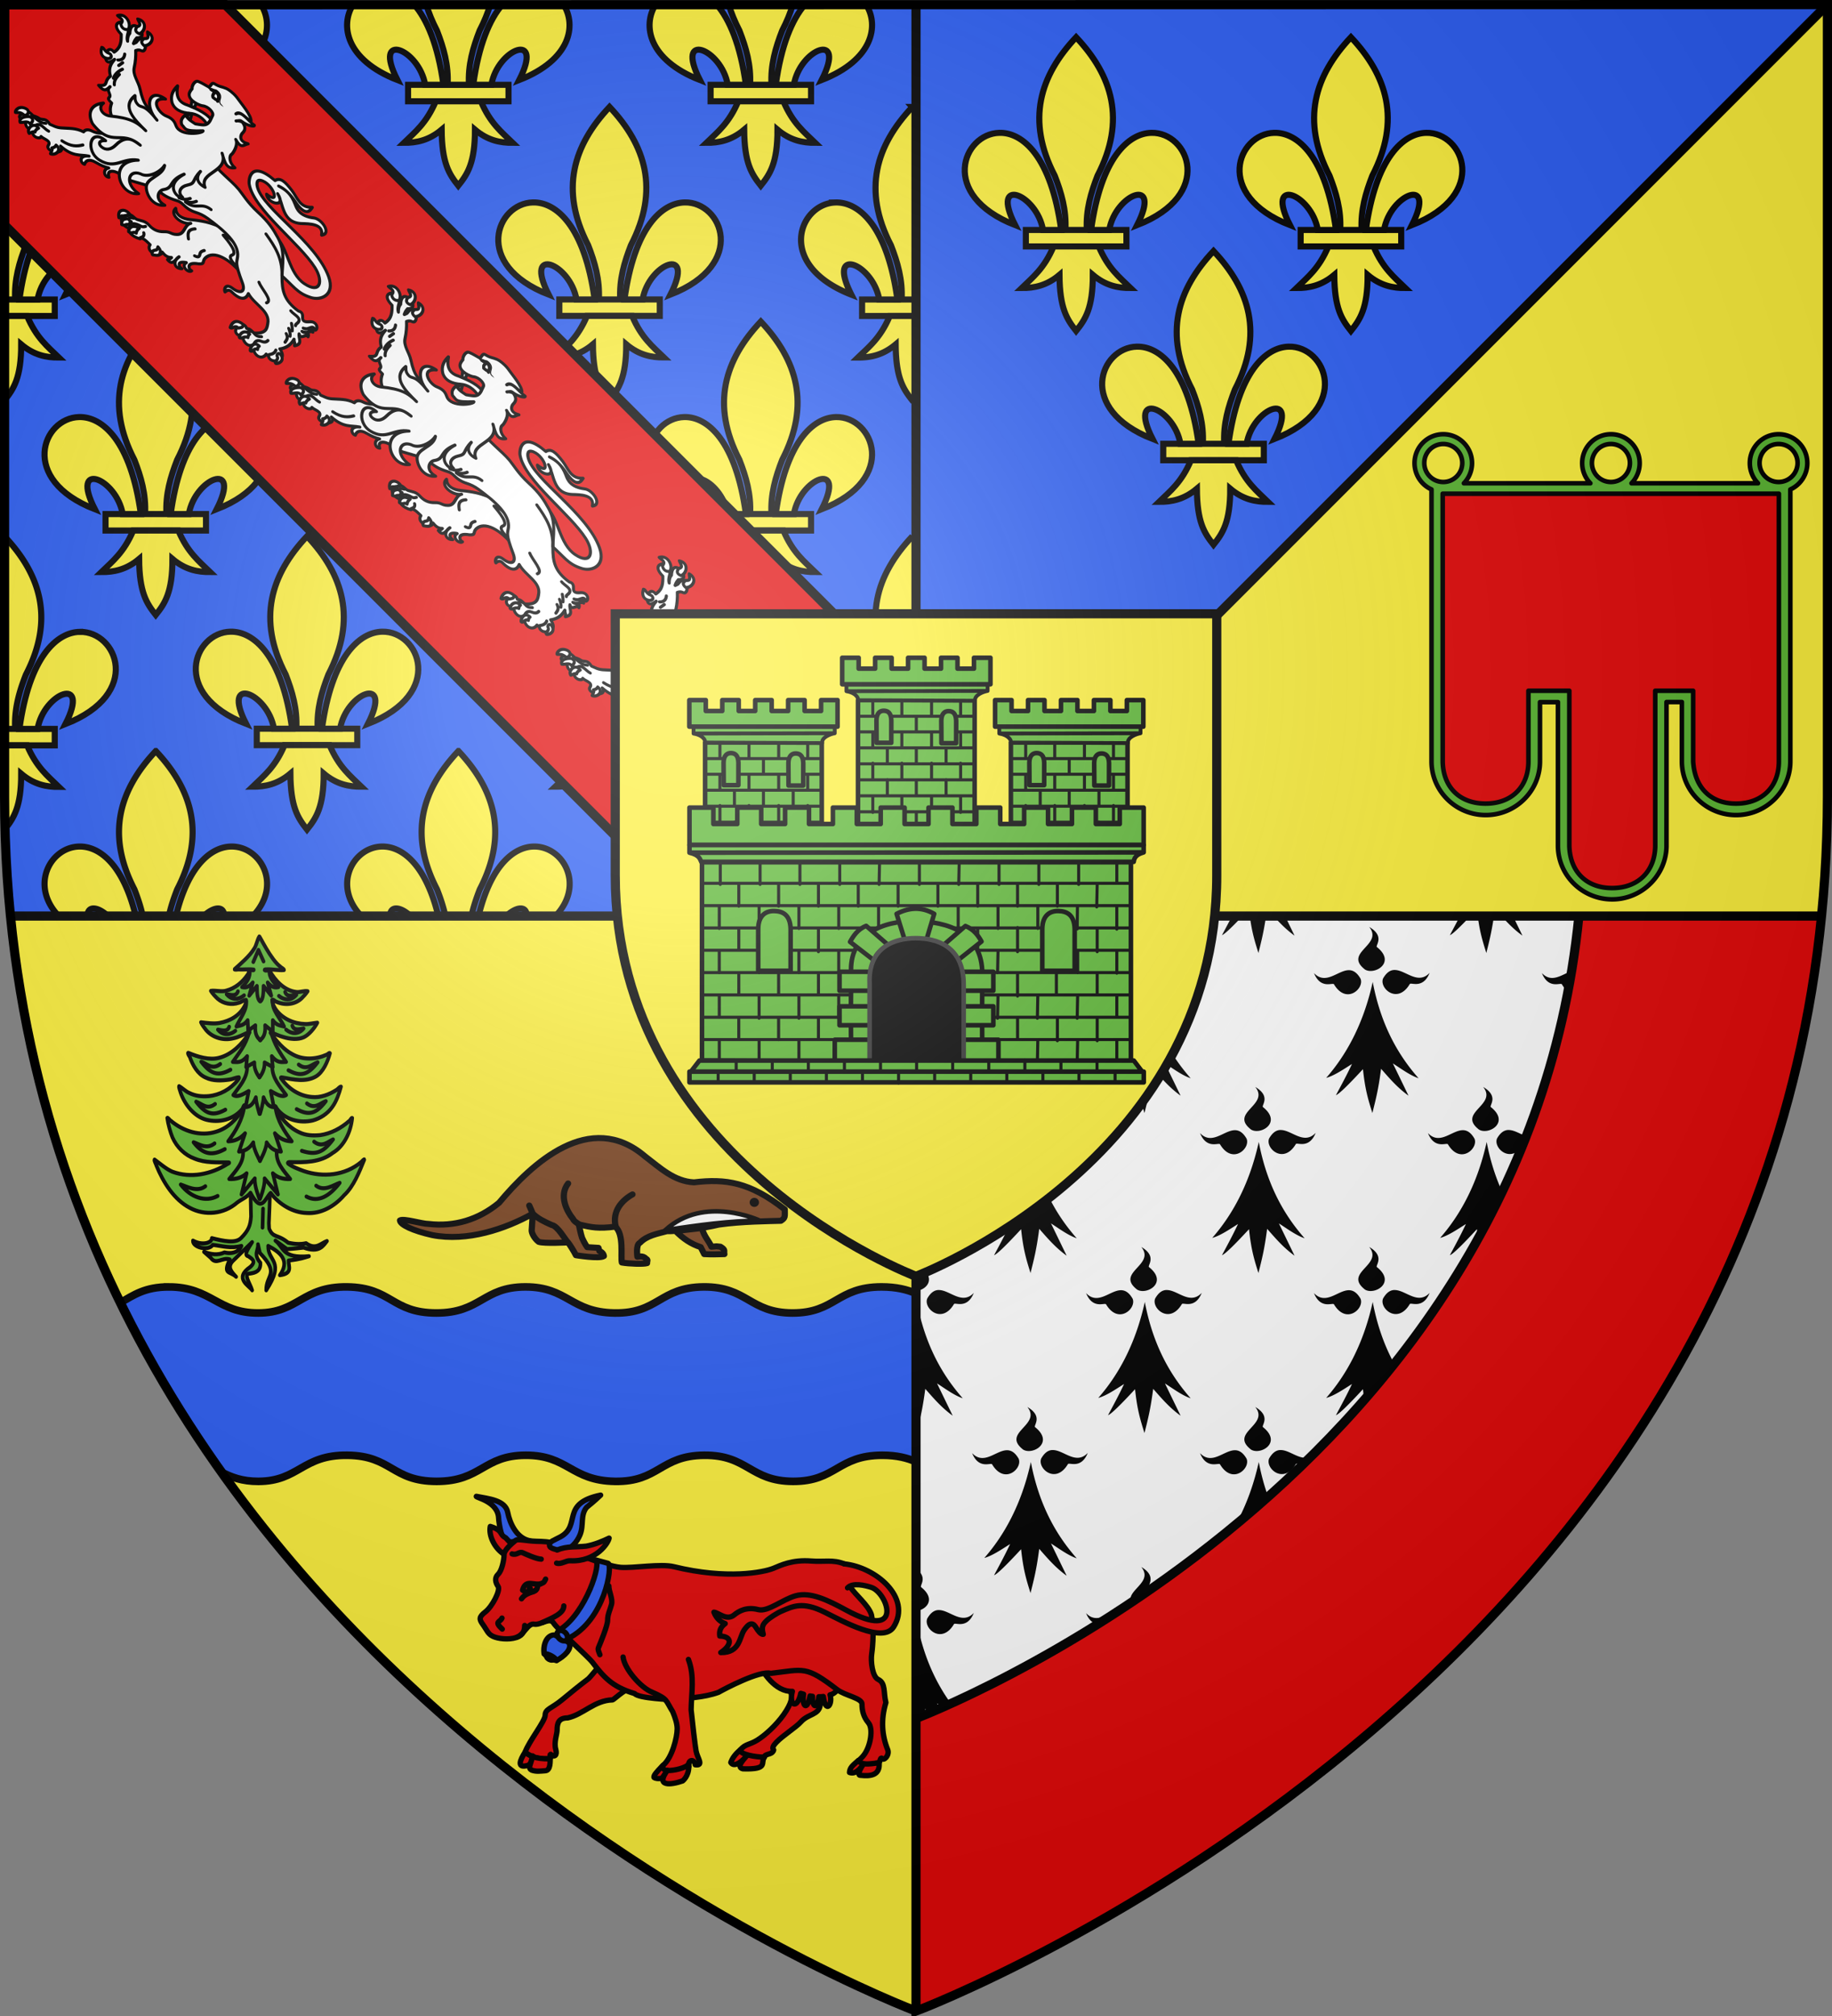 <svg xmlns="http://www.w3.org/2000/svg" xmlns:xlink="http://www.w3.org/1999/xlink" width="600" height="660"><rect width="100%" height="100%" fill="#808080" stroke="none"/><radialGradient id="e" cx="221.445" cy="226.331" r="300" gradientTransform="matrix(1.353 0 0 1.349 -77.63 -85.747)" gradientUnits="userSpaceOnUse"><stop offset="0" stop-color="#fff" stop-opacity=".314"/><stop offset=".19" stop-color="#fff" stop-opacity=".251"/><stop offset=".6" stop-color="#6b6b6b" stop-opacity=".125"/><stop offset="1" stop-opacity=".125"/></radialGradient><path fill="#2b5df2" fill-rule="evenodd" d="M1.5 1.5v259.246c0 13.518.669 26.504 1.937 39.254H300V1.5z"/><g stroke-width="1.198" transform="matrix(.834 0 0 .835 -105.37 -180.87)"><path fill="#fcef3c" stroke="#000" stroke-width="2.396" d="M167.79 249.866v6.455h39.448v-6.455zm118.801 0v6.455h39.448v-6.455zm118.8 0v6.455h39.448v-6.455z"/><path fill="#fcef3c" stroke="#000" stroke-width="2.396" d="M146.183 218.417c-5.128 8.068-2.928 21.627 17.406 29.563-9.939-19.47 8.506-12.273 10.938 1.875h7.125c-2.154-15.722-6.474-25.67-11.438-31.438zm28.75 0c.984 3.293 2.365 6.675 4.188 10.188 2.579 6.612 4.604 13.44 4.187 21.25h8.406c-.417-7.81 1.609-14.638 4.188-21.25 1.822-3.513 3.205-6.895 4.187-10.188zm29.844 0c-4.954 5.771-9.255 15.734-11.406 31.438h7.125c2.431-14.148 20.876-21.345 10.937-1.875 20.328-7.933 22.53-21.494 17.406-29.563zm60.219 0c-5.128 8.068-2.929 21.627 17.406 29.563-9.94-19.47 8.474-12.273 10.906 1.875h7.156c-2.153-15.722-6.473-25.67-11.437-31.438zm28.75 0c.983 3.293 2.364 6.675 4.187 10.188 2.579 6.612 4.605 13.44 4.188 21.25h8.375c-.418-7.81 1.608-14.638 4.187-21.25 1.823-3.513 3.204-6.895 4.188-10.188zm29.843 0c-4.954 5.771-9.255 15.734-11.406 31.438h7.125c2.432-14.148 20.877-21.345 10.938-1.875 20.328-7.933 22.53-21.494 17.406-29.563zm60.188 0c-5.128 8.068-2.929 21.627 17.406 29.563-9.939-19.47 8.506-12.273 10.938 1.875h7.125c-2.152-15.709-6.448-25.667-11.407-31.438zm28.75 0c.982 3.293 2.365 6.675 4.187 10.188 2.58 6.612 4.605 13.44 4.188 21.25h8.406c-.417-7.81 1.609-14.638 4.188-21.25 1.822-3.513 3.204-6.895 4.187-10.188zm29.875 0c-4.954 5.771-9.255 15.734-11.406 31.438h7.093c2.432-14.148 20.877-21.345 10.938-1.875 20.328-7.933 22.552-21.494 17.437-29.563zm-263.746 37.899c-3.64 8.592-8.137 12.07-12.504 16.293 4.895.022 9.773-.919 14.83-5.16.086 13.088 2.873 17.338 6.52 21.96 3.594-4.485 6.573-8.857 6.558-21.96 5.057 4.241 9.923 5.182 14.818 5.16-4.367-4.222-8.853-7.702-12.492-16.293zm118.8 0c-3.639 8.592-8.138 12.07-12.505 16.293 4.895.022 9.775-.919 14.832-5.16.086 13.088 2.873 17.338 6.52 21.96 3.594-4.485 6.571-8.857 6.556-21.96 5.056 4.241 9.923 5.182 14.818 5.16-4.367-4.222-8.853-7.702-12.492-16.293zm118.801 0c-3.639 8.592-8.138 12.07-12.506 16.293 4.896.022 9.774-.919 14.83-5.16.087 13.088 2.874 17.338 6.52 21.96 3.594-4.485 6.574-8.857 6.559-21.96 5.056 4.241 9.923 5.182 14.818 5.16-4.367-4.222-8.853-7.702-12.492-16.293z"/><g fill="#fcef3c" stroke="#000" stroke-width="2"><path d="m1.506 35-.006.006V98.02h3.504c-.348-6.522 1.348-12.222 3.5-17.743C17.924 62.105 13.36 47.596 1.506 35zM1.5 98.021v5.39h16.463v-5.39z" transform="matrix(1.199 0 0 1.198 126.305 216.62)"/><path d="M26.166 66.26c-7.566.142-16.545 8.246-19.764 31.76h5.938c2.029-11.813 17.42-17.839 9.129-1.582 25.41-9.925 16.903-30.407 4.697-30.178zM1.5 103.406v27.63c2.998-3.745 5.483-7.396 5.47-18.335 4.22 3.542 8.278 4.327 12.362 4.309-3.643-3.525-7.388-6.43-10.424-13.604z" transform="matrix(1.199 0 0 1.198 126.305 216.62)"/></g><g id="a" fill="#fcef3c" stroke="#000" stroke-width="2.396"><path d="M227.19 334.017v6.455h39.448v-6.455zm19.72-75.479c-14.21 15.086-19.68 32.462-8.387 54.227 2.579 6.612 4.61 13.44 4.193 21.25h8.387c-.417-7.81 1.616-14.638 4.195-21.25 11.292-21.765 5.822-39.141-8.388-54.227z"/><path d="M216.802 295.978c-14.33.343-23.883 24.407 6.19 36.142-9.94-19.47 8.498-12.253 10.93 1.895h7.128c-3.936-28.736-15.068-38.258-24.248-38.037zm59.668 0c-9.07.17-19.832 9.876-23.69 38.037h7.118c2.432-14.148 20.88-21.364 10.941-1.895 30.458-11.886 20.263-36.416 5.631-36.142zm-38.414 44.488c-3.639 8.592-8.136 12.07-12.504 16.293 4.895.022 9.774-.918 14.83-5.16.086 13.089 2.874 17.338 6.52 21.96 3.594-4.485 6.574-8.857 6.558-21.96 5.057 4.242 9.924 5.182 14.819 5.16-4.367-4.222-8.855-7.702-12.494-16.293z"/></g><g fill="#fcef3c" stroke="#000" stroke-width="2"><path d="M298.834 35c-11.855 12.596-16.417 27.105-6.996 45.277 2.151 5.521 3.846 11.221 3.498 17.743H300V36.3c-.387-.433-.762-.87-1.166-1.3zm-16.45 63.021v5.39H300v-5.39z" transform="matrix(1.199 0 0 1.198 126.305 216.62)"/><path d="M273.717 66.26c-11.955.287-19.924 20.379 5.164 30.177-8.292-16.256 7.088-10.23 9.117 1.583h5.947c-3.284-23.994-12.57-31.944-20.228-31.76zm17.732 37.146c-3.036 7.174-6.788 10.079-10.431 13.604 4.083.018 8.152-.767 12.37-4.309.072 10.929 2.398 14.476 5.44 18.336a45.16 45.16 0 0 0 1.172-1.525v-26.106zM1.506 175.521l-.006.006v63.014h3.504c-.348-6.521 1.348-12.221 3.5-17.742 9.42-18.173 4.857-32.682-6.998-45.277zM1.5 238.543v5.39h16.463v-5.39z" transform="matrix(1.199 0 0 1.198 126.305 216.62)"/><path d="M26.166 206.781c-7.566.142-16.545 8.247-19.764 31.76h5.938c2.029-11.813 17.42-17.838 9.129-1.582 25.41-9.924 16.903-30.407 4.697-30.178zM1.5 243.928v16.818c0 3.579.05 7.118.143 10.627 2.931-3.682 5.34-7.39 5.328-18.15 4.218 3.542 8.277 4.327 12.361 4.308-3.643-3.525-7.388-6.43-10.424-13.603zM298.834 175.521c-11.855 12.596-16.417 27.105-6.996 45.278 2.151 5.52 3.846 11.22 3.498 17.742H300v-61.719c-.387-.434-.762-.871-1.166-1.3zm-16.45 63.022v5.39H300v-5.39z" transform="matrix(1.199 0 0 1.198 126.305 216.62)"/><path d="M273.717 206.781c-11.955.287-19.924 20.38 5.164 30.178-8.292-16.256 7.088-10.23 9.117 1.582h5.947c-3.284-23.994-12.57-31.944-20.228-31.76zm17.732 37.147c-3.036 7.174-6.788 10.078-10.431 13.603 4.083.019 8.152-.766 12.37-4.308.072 10.928 2.398 14.478 5.44 18.338a45.23 45.23 0 0 0 1.172-1.528v-26.105zM51.06 245.785c-11.854 12.596-16.416 27.105-6.996 45.277 1.13 2.898 2.122 5.849 2.77 8.938h8.453c.649-3.09 1.642-6.04 2.772-8.938 9.42-18.172 4.856-32.681-6.998-45.277zM25.943 277.045c-9.455.227-16.4 12.841-6.486 22.955h9.23c-.131-3.9 3.618-3.262 6.922 0h8.924c-4.12-17.156-11.961-23.114-18.59-22.955zm49.778 0c-6.528.122-14.097 6.198-18.121 22.955h8.914c3.306-3.262 7.058-3.9 6.927 0h9.229c10.075-10.277 2.737-23.137-6.95-22.955zM150.17 245.783c-11.855 12.596-16.417 27.105-6.996 45.278 1.13 2.898 2.123 5.85 2.771 8.939h8.453c.65-3.09 1.64-6.041 2.77-8.94 9.42-18.172 4.857-32.681-6.998-45.277zM125.053 277.045c-9.456.227-16.402 12.841-6.485 22.955h9.229c-.133-3.904 3.618-3.264 6.924 0h8.924c-4.12-17.158-11.963-23.114-18.592-22.955zm49.779 0c-6.528.122-14.099 6.197-18.123 22.955h8.912c3.307-3.264 7.063-3.904 6.932 0h9.226c10.076-10.277 2.74-23.137-6.947-22.955zM249.28 245.783c-11.856 12.596-16.417 27.105-6.997 45.278 1.13 2.898 2.121 5.85 2.77 8.939h8.453c.649-3.09 1.642-6.041 2.771-8.94 9.42-18.172 4.857-32.681-6.998-45.277zM224.162 277.045c-9.455.227-16.402 12.841-6.484 22.955h9.228c-.133-3.904 3.619-3.264 6.924 0h8.922c-4.12-17.158-11.961-23.114-18.59-22.955zm49.777 0c-6.527.122-14.097 6.197-18.12 22.955h8.911c3.308-3.264 7.062-3.904 6.93 0h9.229c10.075-10.277 2.737-23.137-6.95-22.955z" transform="matrix(1.199 0 0 1.198 126.305 216.62)"/></g><use xlink:href="#a" width="100%" height="100%" transform="translate(118.799)"/><use xlink:href="#a" width="100%" height="100%" transform="translate(-59.4 84.15)"/><use xlink:href="#a" width="100%" height="100%" transform="translate(59.4 84.148)"/><use xlink:href="#a" width="100%" height="100%" transform="translate(178.2 84.15)"/><use xlink:href="#a" width="100%" height="100%" transform="translate(0 168.299)"/><use xlink:href="#a" width="100%" height="100%" transform="translate(118.799 168.299)"/></g><path fill="#2b5df2" fill-rule="evenodd" d="M598.5 1.5v259.246A394.75 394.75 0 0 1 596.563 300H300V1.5z"/><path fill="#fcef3c" fill-rule="evenodd" d="M300 300v358.5S29.007 556.446 3.437 300z"/><path fill="#fff" fill-rule="evenodd" d="M300 300v358.396S570.894 556.401 596.553 300z"/><path fill-rule="evenodd" d="M322.8 300c-.14.163-.279.333-.42.494.454-.124.92-.3 1.391-.494zm6.02 0c-1.084 2.111-2.17 4.128-3.248 6.154.857-.29 3.306-2.649 6.63-6.154zm5.881 0c.674 5.125 1.564 8.035 2.807 11.99.977-3.899 1.722-6.875 2.486-11.99zm7.858 0c1.998 2.223 4.105 4.39 6.779 6.312L346.273 300zm8.591 0c.498.233.995.448 1.487.613-.177-.2-.35-.41-.526-.613zm46.291 0c-.14.164-.279.333-.42.494.454-.124.92-.3 1.391-.494zm6.02 0c-1.085 2.111-2.17 4.128-3.248 6.154.857-.29 3.306-2.649 6.629-6.154zm5.88 0c.675 5.127 1.565 8.034 2.807 11.99.978-3.899 1.725-6.875 2.489-11.99zm7.858 0c1.999 2.223 4.106 4.39 6.78 6.312L420.913 300zm8.59 0c.498.234.996.448 1.488.613-.177-.2-.35-.409-.525-.613zm46.293 0c-.14.164-.28.333-.42.494.453-.124.92-.3 1.39-.494zm6.021 0c-1.084 2.112-2.17 4.128-3.25 6.154.857-.29 3.306-2.649 6.63-6.154zm5.881 0c.674 5.127 1.563 8.034 2.805 11.99.977-3.899 1.725-6.875 2.488-11.99zm7.856 0c1.998 2.223 4.106 4.39 6.78 6.312L495.554 300zm8.592 0c.498.234.994.448 1.486.613-.177-.2-.35-.409-.525-.613zm-126.641 3.459c4.795 5.948-8.614 8.315-1.385 13.945 3.083 1.912 10.286-2.226 3.96-7.312-.818-.436 2.845-3.443-2.575-6.633zm74.64 0c4.796 5.948-8.613 8.315-1.384 13.945 3.083 1.912 10.286-2.226 3.959-7.312-.818-.436 2.845-3.443-2.574-6.633zm74.641 0c4.795 5.948-8.612 8.317-1.383 13.947 3.084 1.912 10.285-2.228 3.957-7.314-.817-.436 2.846-3.443-2.574-6.633zM300 304.014v.902a3.222 3.222 0 0 1 0 2.264v10.674c3.212-.263 6.77-3.706 1.725-7.762-.77-.41 2.426-3.101-1.725-6.078zm7.148 13.547c-1.2.112-2.355.853-3.447 2.742-1.369 3.167 4.652 8.66 8.703 1.908.287-.824 4.307 1.815 6.531-3.715-3.813 4.006-7.712-.777-11.253-.935a3.937 3.937 0 0 0-.534 0zm74.641 0c-1.2.112-2.354.853-3.445 2.742-1.37 3.167 4.65 8.66 8.7 1.908.288-.824 4.31 1.815 6.534-3.715-3.814 4.006-7.715-.777-11.256-.935a3.937 3.937 0 0 0-.533 0zm74.643.002c-1.2.112-2.356.853-3.448 2.742-1.369 3.167 4.65 8.658 8.701 1.906.287-.824 4.31 1.815 6.534-3.715-3.814 4.006-7.715-.775-11.256-.933a3.908 3.908 0 0 0-.531 0zm74.64 0c-1.2.112-2.356.853-3.447 2.742-1.369 3.167 4.65 8.658 8.701 1.906.287-.824 4.309 1.815 6.533-3.715-3.813 4.006-7.714-.775-11.256-.933a3.908 3.908 0 0 0-.53 0zm-164.113.056c-3.541.158-7.441 4.958-11.254.951 2.224 5.53 6.288 2.891 6.574 3.715 4.05 6.753 10.027 1.263 8.658-1.904-1.247-2.16-2.592-2.824-3.978-2.762zm74.643 0c-3.542.158-7.443 4.958-11.256.951 2.223 5.53 6.287 2.891 6.574 3.715 4.05 6.753 10.028 1.263 8.66-1.904-1.247-2.16-2.593-2.824-3.978-2.762zm74.64 0c-3.541.158-7.443 4.958-11.256.951 2.224 5.53 6.288 2.893 6.574 3.717 4.05 6.753 10.029 1.26 8.66-1.906-1.246-2.16-2.592-2.824-3.978-2.762zm-215.945 3.852c-.094.427-.198.838-.297 1.258v41.035c.066.21.12.397.187.613 1.133-4.518 1.953-7.604 2.852-14.47 2.707 3.07 5.316 6.158 8.979 8.792l-5.127-10.562c2.655 1.697 5.61 3.916 8.425 4.863-6.675-7.573-12.325-17.359-15.02-31.53zm74.64 0c-3.12 14.168-8.92 24.198-15.236 31.41 2.625-.72 5.594-2.76 8.447-4.55-1.745 3.714-3.51 6.932-5.255 10.21 1.041-.353 4.36-3.663 8.851-8.518.703 6.675 1.663 9.828 3.084 14.354 1.133-4.518 1.953-7.604 2.852-14.47 2.706 3.07 5.316 6.158 8.978 8.792l-5.127-10.562c2.655 1.697 5.61 3.916 8.426 4.863-6.675-7.573-12.326-17.359-15.02-31.53zm74.643 0c-3.12 14.168-8.923 24.198-15.238 31.41 2.625-.72 5.594-2.76 8.447-4.55-1.745 3.714-3.51 6.932-5.256 10.21 1.042-.353 4.361-3.663 8.852-8.518.703 6.675 1.662 9.828 3.084 14.354 1.132-4.518 1.952-7.604 2.851-14.47 2.707 3.07 5.316 6.158 8.979 8.792l-5.127-10.562c2.655 1.697 5.61 3.916 8.426 4.863-6.676-7.573-12.324-17.359-15.018-31.53zm74.64 0c-3.12 14.168-8.922 24.198-15.238 31.41 2.625-.72 5.594-2.76 8.448-4.55-1.746 3.714-3.511 6.932-5.256 10.21 1.042-.353 4.36-3.663 8.851-8.518.704 6.675 1.663 9.828 3.084 14.354 1.133-4.518 1.955-7.604 2.854-14.47 2.706 3.07 5.314 6.158 8.976 8.792l-5.127-10.562c2.655 1.697 5.61 3.916 8.426 4.863-6.675-7.573-12.323-17.359-15.017-31.53zm-187.75 34.375c4.796 5.948-8.613 8.317-1.384 13.947 3.083 1.912 10.286-2.228 3.959-7.314-.818-.436 2.845-3.443-2.574-6.633zm74.641.002c4.795 5.948-8.614 8.315-1.385 13.945 3.084 1.912 10.287-2.228 3.96-7.314-.818-.436 2.845-3.441-2.575-6.631zm74.64 0c4.796 5.948-8.611 8.315-1.382 13.945 3.083 1.912 10.284-2.226 3.957-7.313-.817-.435 2.846-3.442-2.574-6.632zM344.47 369.949c-1.2.113-2.356.854-3.448 2.742-1.369 3.167 4.652 8.659 8.704 1.907.286-.824 4.308 1.814 6.533-3.715-3.814 4.006-7.715-.775-11.256-.934a3.937 3.937 0 0 0-.533 0zm74.642 0c-1.2.113-2.355.854-3.447 2.742-1.369 3.167 4.65 8.659 8.701 1.907.287-.824 4.309 1.814 6.533-3.715-3.813 4.006-7.714-.775-11.255-.934a3.908 3.908 0 0 0-.532 0zm74.64 0c-1.199.113-2.355.854-3.446 2.742-1.37 3.167 4.65 8.659 8.7 1.907.287-.824 4.31 1.814 6.534-3.715-3.814 4.006-7.715-.775-11.256-.934a3.908 3.908 0 0 0-.531 0zm-164.112.057c-3.542.158-7.441 4.958-11.254.951 2.223 5.53 6.287 2.893 6.574 3.717 4.05 6.753 10.026 1.26 8.658-1.906-1.247-2.16-2.593-2.824-3.978-2.762zm74.642 0c-3.541.158-7.443 4.958-11.256.951 2.224 5.53 6.288 2.893 6.575 3.717 4.05 6.753 10.028 1.26 8.66-1.906-1.247-2.16-2.593-2.824-3.979-2.762zm74.64 0c-3.54.158-7.442 4.958-11.255.951 2.223 5.53 6.288 2.893 6.574 3.717 4.05 6.753 10.029 1.26 8.66-1.906-1.247-2.16-2.593-2.824-3.978-2.762zm-141.304 3.851c-3.12 14.17-8.92 24.2-15.236 31.41 2.625-.72 5.594-2.76 8.447-4.55-1.745 3.715-3.51 6.932-5.256 10.21 1.042-.352 4.361-3.662 8.852-8.517.703 6.675 1.662 9.828 3.084 14.354 1.132-4.519 1.952-7.604 2.851-14.471 2.707 3.07 5.316 6.159 8.979 8.793l-5.127-10.563c2.655 1.698 5.61 3.916 8.426 4.864-6.676-7.573-12.326-17.359-15.02-31.53zm74.643 0c-3.12 14.17-8.923 24.2-15.239 31.41 2.626-.72 5.594-2.76 8.448-4.55-1.746 3.715-3.511 6.932-5.256 10.21 1.042-.352 4.36-3.662 8.851-8.517.704 6.675 1.663 9.828 3.084 14.354 1.133-4.519 1.953-7.602 2.852-14.47 2.707 3.072 5.316 6.158 8.978 8.792l-5.126-10.563c2.654 1.698 5.61 3.918 8.425 4.866-6.675-7.573-12.323-17.36-15.017-31.532zm74.64 0c-3.12 14.17-8.922 24.2-15.238 31.41 2.625-.72 5.594-2.758 8.447-4.548-1.745 3.715-3.51 6.93-5.256 10.209 1.042-.353 4.361-3.663 8.852-8.518.703 6.675 1.663 9.83 3.084 14.356 1.132-4.519 1.954-7.604 2.854-14.471 2.706 3.07 5.314 6.157 8.976 8.79l-5.127-10.56c2.655 1.698 5.61 3.916 8.426 4.864-6.675-7.573-12.324-17.36-15.018-31.532zm-113.109 34.377c4.795 5.949-8.614 8.315-1.385 13.946 3.083 1.911 10.286-2.227 3.96-7.313-.818-.435 2.845-3.442-2.575-6.633zm74.64 0c4.796 5.949-8.613 8.315-1.384 13.946 3.083 1.911 10.286-2.227 3.959-7.313-.818-.435 2.845-3.442-2.574-6.633zM300 408.787v.904a3.222 3.222 0 0 1 0 2.264v10.674c3.212-.263 6.77-3.708 1.725-7.764-.77-.41 2.427-3.101-1.725-6.078zm7.148 13.549c-1.2.113-2.355.853-3.447 2.742-1.369 3.167 4.652 8.659 8.703 1.906.287-.824 4.307 1.815 6.531-3.714-3.813 4.006-7.712-.775-11.253-.934a3.937 3.937 0 0 0-.534 0zm74.641 0c-1.2.113-2.354.853-3.445 2.742-1.37 3.167 4.65 8.659 8.7 1.906.288-.824 4.31 1.815 6.534-3.714-3.814 4.006-7.715-.775-11.256-.934a3.937 3.937 0 0 0-.533 0zm74.643 0c-1.2.113-2.356.853-3.448 2.742-1.369 3.167 4.65 8.659 8.701 1.906.287-.824 4.31 1.817 6.534-3.712-3.814 4.006-7.715-.777-11.256-.936a3.908 3.908 0 0 0-.531 0zm-89.473.057c-3.541.158-7.441 4.958-11.254.95 2.224 5.53 6.288 2.893 6.574 3.718 4.05 6.753 10.027 1.26 8.658-1.907-1.247-2.159-2.592-2.823-3.978-2.761zm74.643 0c-3.542.158-7.443 4.96-11.256.953 2.223 5.53 6.287 2.89 6.574 3.715 4.05 6.753 10.028 1.26 8.66-1.907-1.247-2.159-2.593-2.823-3.978-2.761zm-141.305 3.851c-.094.428-.198.84-.297 1.26v41.033c.066.21.12.397.187.613 1.133-4.518 1.953-7.602 2.852-14.468 2.707 3.07 5.316 6.156 8.979 8.79l-5.127-10.562c2.655 1.698 5.61 3.918 8.425 4.865-6.675-7.572-12.325-17.36-15.02-31.53zm74.64 0c-3.12 14.169-8.92 24.199-15.236 31.41 2.625-.72 5.594-2.76 8.447-4.55-1.745 3.715-3.51 6.932-5.255 10.21 1.041-.353 4.36-3.663 8.851-8.517.703 6.674 1.663 9.828 3.084 14.353 1.133-4.518 1.953-7.602 2.852-14.468 2.706 3.07 5.316 6.156 8.978 8.79l-5.127-10.56c2.655 1.698 5.61 3.916 8.426 4.863-6.675-7.572-12.326-17.36-15.02-31.53zm74.643 0c-3.12 14.169-8.923 24.199-15.238 31.41 2.625-.72 5.594-2.758 8.447-4.549-1.745 3.716-3.51 6.933-5.256 10.211 1.042-.353 4.361-3.665 8.852-8.52.703 6.675 1.662 9.83 3.084 14.356 1.132-4.518 1.952-7.604 2.851-14.47 2.707 3.07 5.316 6.156 8.979 8.79l-5.127-10.56c2.655 1.698 5.61 3.916 8.426 4.863-6.676-7.572-12.324-17.36-15.018-31.53zm-113.11 34.377c4.796 5.948-8.613 8.315-1.384 13.945 3.083 1.912 10.286-2.226 3.959-7.312-.818-.436 2.845-3.443-2.574-6.633zm74.641 0c4.795 5.948-8.614 8.315-1.385 13.945 3.084 1.912 10.287-2.226 3.96-7.312-.818-.436 2.845-3.443-2.575-6.633zm-66.642 14.102c-1.2.113-2.356.853-3.448 2.742-1.369 3.167 4.652 8.658 8.704 1.906.286-.824 4.308 1.817 6.533-3.713-3.814 4.006-7.715-.777-11.256-.935a3.937 3.937 0 0 0-.533 0zm74.642 0c-1.2.113-2.355.853-3.447 2.742-1.369 3.167 4.65 8.66 8.701 1.908.287-.824 4.309 1.815 6.533-3.715-3.813 4.006-7.714-.777-11.255-.935a3.908 3.908 0 0 0-.532 0zm-89.472.056c-3.542.158-7.441 4.96-11.254.953 2.223 5.53 6.287 2.891 6.574 3.715 4.05 6.753 10.026 1.263 8.658-1.904-1.247-2.16-2.593-2.826-3.978-2.764zm74.642 0c-3.541.158-7.443 4.96-11.256.953 2.224 5.53 6.288 2.891 6.575 3.715 4.05 6.753 10.028 1.263 8.66-1.904-1.247-2.16-2.593-2.826-3.979-2.764zm-66.664 3.852c-3.12 14.168-8.92 24.2-15.236 31.412 2.625-.72 5.594-2.76 8.447-4.55-1.745 3.714-3.51 6.932-5.256 10.21 1.042-.353 4.361-3.665 8.852-8.52.703 6.675 1.662 9.83 3.084 14.356 1.132-4.518 1.952-7.604 2.851-14.47 2.707 3.07 5.316 6.158 8.979 8.792L344.21 505.3c2.655 1.697 5.61 3.916 8.426 4.863-6.676-7.573-12.326-17.36-15.02-31.531zm74.643 0c-3.12 14.168-8.923 24.2-15.239 31.412 2.626-.72 5.594-2.76 8.448-4.55-1.746 3.714-3.511 6.932-5.256 10.21 1.042-.353 4.36-3.665 8.851-8.52.704 6.675 1.663 9.83 3.084 14.356 1.133-4.518 1.953-7.604 2.852-14.47 2.707 3.07 5.316 6.158 8.978 8.792l-5.126-10.562c2.654 1.697 5.61 3.916 8.425 4.863-6.675-7.573-12.323-17.36-15.017-31.531zm-38.469 34.377c4.795 5.948-8.614 8.315-1.385 13.945 3.083 1.912 10.286-2.226 3.96-7.312-.818-.436 2.845-3.443-2.575-6.633zm-73.791.555v.902a3.222 3.222 0 0 1 0 2.264v10.673c3.212-.262 6.77-3.705 1.725-7.761-.77-.41 2.426-3.102-1.725-6.078zm7.148 13.546c-1.2.113-2.355.854-3.447 2.743-1.369 3.166 4.652 8.66 8.703 1.908.287-.824 4.307 1.814 6.531-3.715-3.813 4.006-7.712-.777-11.253-.936a3.937 3.937 0 0 0-.534 0zm74.641 0c-1.2.113-2.354.854-3.445 2.743-1.37 3.166 4.65 8.66 8.7 1.908.288-.824 4.31 1.814 6.534-3.715-3.814 4.006-7.715-.777-11.256-.936a3.937 3.937 0 0 0-.533 0zm-14.83.057c-3.541.158-7.441 4.96-11.254.953 2.224 5.53 6.288 2.89 6.574 3.715 4.05 6.753 10.027 1.263 8.658-1.904-1.247-2.16-2.592-2.826-3.978-2.764zm-66.662 3.854c-.094.427-.198.838-.297 1.257v41.036c.066.21.12.397.187.613 1.133-4.519 1.953-7.604 2.852-14.47 2.707 3.07 5.316 6.158 8.979 8.792l-5.127-10.562c2.655 1.697 5.61 3.916 8.425 4.863-6.675-7.573-12.325-17.359-15.02-31.53z"/><path fill="#e20909" fill-rule="evenodd" d="M517.078 300C498.312 488.175 300 562.572 300 562.572v95.824S570.894 556.401 596.553 300z"/><path fill="none" stroke="#000" stroke-width="3" d="M300 562.574s198.452-74.69 217.099-262.628"/><path fill="#fcef3c" d="M598.5 1.5 300 300h296.563a394.758 394.758 0 0 0 1.937-39.254z"/><path fill="none" stroke="#000" stroke-width="3" d="M300 300 598.5 1.5"/><g id="b" fill="#fcef3c" stroke="#000" stroke-width="2.393"><path d="M108.39 334.017v6.455h39.447v-6.455zm19.719-75.479c-14.21 15.086-19.679 32.462-8.387 54.227 2.58 6.612 4.61 13.44 4.193 21.25h8.387c-.417-7.81 1.616-14.638 4.195-21.25 11.293-21.765 5.822-39.141-8.388-54.227z" transform="matrix(.835 0 0 .836 245.472 -203.95)"/><path d="M98.001 295.978c-14.329.343-23.882 24.407 6.19 36.142-9.94-19.47 8.498-12.253 10.93 1.895h7.128c-3.936-28.736-15.068-38.258-24.248-38.037zm59.668 0c-9.07.17-19.831 9.876-23.69 38.037h7.118c2.432-14.148 20.88-21.364 10.942-1.895 30.457-11.886 20.262-36.416 5.63-36.142zm-38.414 44.488c-3.639 8.592-8.136 12.07-12.504 16.293 4.896.022 9.774-.918 14.83-5.16.087 13.089 2.874 17.338 6.52 21.96 3.594-4.485 6.574-8.857 6.559-21.96 5.056 4.242 9.923 5.182 14.818 5.16-4.367-4.222-8.855-7.702-12.494-16.293z" transform="matrix(.835 0 0 .836 245.472 -203.95)"/></g><use xlink:href="#b" width="100%" height="100%" transform="translate(90)"/><use xlink:href="#b" width="100%" height="100%" transform="translate(45 70)"/><path fill="#2b5df2" fill-rule="evenodd" stroke="#000" stroke-width="2.5" d="M55.39 421.313c-7.94-.032-11.62 2.691-15.984 5.164l.008.015c9.732 19.875 20.925 38.34 33.088 55.442 3.222 1.658 6.747 3.054 12.113 3.039 13.285-.037 14.366-8.73 29.182-8.551 14.582.175 14.543 8.543 29.197 8.55 14.655.009 15.274-8.533 29.197-8.55 13.924-.017 14.778 8.313 29.198 8.55 14.419.238 14.838-8.431 29.21-8.55 14.378-.12 15.068 8.527 29.17 8.55 14.103.024 14.559-8.55 29.211-8.55 4.785 0 8.17.91 11.02 2.127V423.44c-2.923-1.219-6.384-2.129-11.273-2.129-14.638 0-15.094 8.561-29.182 8.538-14.089-.024-14.778-8.656-29.14-8.538-14.358.12-14.766 8.775-29.17 8.538-14.405-.238-15.275-8.554-29.184-8.538-13.91.017-14.529 8.546-29.168 8.538-14.64-.008-14.603-8.362-29.17-8.538-14.8-.178-15.87 8.5-29.14 8.538-13.272.037-15.36-8.484-29.182-8.538z"/><path fill="none" stroke="#000" stroke-width="3" d="M3 299.896h592.713M300 658.396v-657"/><g stroke="#000" stroke-linecap="round" stroke-linejoin="round" stroke-width="5.072"><path fill="#e20909" stroke="none" d="M471.077 160.208h112.757v88.932c0 8.36-6.938 15.184-15.412 15.184-8.503 0-15.412-6.794-15.412-15.184v-21.713h-9.625v49.541c-.177 8.243-7.116 14.978-15.471 14.978-8.503 0-15.412-6.795-15.412-15.185v-49.334h-10.6v21.713c0 8.36-6.909 15.184-15.412 15.184s-15.413-6.794-15.413-15.184z"/><path fill="#5ab532" stroke-width="5.402" d="M102.498 36.125c-18.708.001-33.873 15.238-33.873 34.031.019 13.385 7.845 25.514 20 30.996v320.274c0 34.894 28.709 63.193 63.902 63.193s63.9-28.3 63.9-63.193v-69.79h21.16v169.046c0 34.894 28.71 63.193 63.903 63.193 34.556 0 63.262-27.765 64.006-62.127V351.531h18.076v69.895c0 34.894 28.707 63.193 63.9 63.193 35.194 0 63.903-28.3 63.903-63.193V101.168c12.16-5.485 19.987-17.622 20-31.012 0-18.794-15.166-34.03-33.875-34.031-18.709 0-33.875 15.237-33.875 34.031a34.109 34.109 0 0 0 9.646 23.733H324.275a34.11 34.11 0 0 0 9.6-23.733c0-18.795-15.167-34.032-33.877-34.031-18.708.001-33.873 15.238-33.873 34.031a34.109 34.109 0 0 0 9.645 23.733H126.775a34.11 34.11 0 0 0 9.6-23.733c0-18.795-15.167-34.032-33.877-34.031zm.002 11.502c12.36-.001 22.377 10.016 22.377 22.373 0 12.357-10.017 22.374-22.377 22.373-12.358 0-22.377-10.017-22.377-22.373 0-12.356 10.019-22.372 22.377-22.373zm197.5 0c12.36-.001 22.377 10.016 22.377 22.373 0 12.357-10.017 22.374-22.377 22.373-12.358 0-22.377-10.017-22.377-22.373 0-12.356 10.019-22.372 22.377-22.373zm197.5 0c12.36-.001 22.377 10.016 22.377 22.373 0 12.357-10.017 22.374-22.377 22.373-12.358 0-22.377-10.017-22.377-22.373 0-12.356 10.019-22.372 22.377-22.373zm-395.688 58.541H497.87v315.258c0 30.106-19.986 49.681-50.502 49.681-30.622 0-48.687-19.523-50.5-49.681v-83.19h-44.664v183.407c-.638 29.68-20.623 48.933-50.713 48.933-30.622 0-49.675-19.478-50.502-49.68V338.234h-48.174v83.194c0 30.106-19.876 49.68-50.498 49.68-30.621 0-50.032-19.473-50.504-49.682z" transform="matrix(.278 0 0 .278 444.194 132.115)"/></g><g transform="rotate(45 -66.945 676.464)"><path fill="#e20909" stroke="#000" stroke-width="3" d="M-124.742 99.727h-320.01l-51.066 51.067 51.03 51.03h320.01l51.066-51.066z"/><g id="c" fill="#fff" stroke="#000" stroke-linecap="round" stroke-linejoin="round" stroke-width="3.453"><path d="M-250.312 428.848c16.107-.592 35.115 20.154 54.67 15.716 19.676-4.465 12.782-18.65-4.19-23.049-29.99-7.775-88.42 2.791-110.863-15.048-3.731-2.966-18.148-22.516 16.382-25.335 1.523-7.366 7.92-7.892 19.81-6.096 9.882 1.493 19.172 8.255 27.907-3.047.706 3.995 3.33 14.347-17.05 9.714-9.423-2.16-17.434-1.966-23.81.953 8.168-2.915 15.15-3.976 25.906 1.595 4.49 2.324 11.857 6.625 24.113-4.463 6.794-6.147 25.202-1.756 18.508 8.201-6.793-11.806-17.64.822-23.191 6.858-15.448 16.795-28.571-1.136-40.383-4.762 18.318 4.831-.809 17.79-7.81 9.905 17.975-1.77-.29-13.701-12.524-8.133-7.213 3.283-2.785 7.949.652 10.219 20.483 13.526 84.42-3.468 119.497 15.63 18.698 10.18 12.037 27.172 2.476 32.953-14.459 8.743-21.675 4.8-41.432 6.763z" transform="matrix(.311 0 0 .269 -300.94 26.396)"/><path d="M285.644 328.948c-22.907-3.52-41.207 3.234-41.421 17.214-.09 5.81 4.78 5.423-.69 10.91-11.243 9.06-3.31 13.47 0 11.835-.327 5.42-12.108 5.39-10.07-2.455-8.868 7.083-2.451 9.976 1.194 9.18-5.516 6.518-12.742 1.63-10.876-7.953-.898 5.066 2.306 13.76-6.455 12.525 1.358-2.244 1.246-2.855 1.345-5.414-2.886 3.693-6.84 3.918-11.028 3.38 4.125 6.421-12.854 14.918-14.524 4.034-5.66.2-11.649-.03-11.835 3.765-8.407 5.286-15.238 4.042-16.138-.117-2.388 3.006-11.818 3.253-13.29-2.847.985-2.226 1.782-3.324 3.725-8.332 1.197-3.088 6.237-1.312 9.296-2.959 4.071-2.192 6.755-5.815 13.18-5.38 5.681.386 11.098-1.426 15.706-7.116 4.842-5.98 6.964-3.473 11.728-8.752 6.37-7.06-1.965-14.398 2.035-21.67-4.509 8.55-23 11.954-22.268.055 5.292 6.003 12.763 3.323 18.925-2.553 5.454-5.2 9.695-8.642 13.68-11.605 9.841-7.316 29.95-14.309 33.622-19.904z" transform="matrix(.311 0 0 .269 -466.614 69.848)"/><path d="M234.62 353.564c2.283-1.029 5.158-2 2.712-6.041-1.497-2.474-.625-4.603.493-6.905M214.893 329.892c-5.578 7.385-1.45 10.888 2.59 14.425" transform="matrix(.311 0 0 .269 -466.614 69.848)"/><path d="M834.067 1204.946c-1.128-2.821-1.076-5.57 3.514-8.247 4.202-2.452 5.98-1.02 8.013-5.671M850.205 1205.063s2.93-4.454-1.159-7.008M827.352 1199.024c-.287-1.811 1.012-3.27 3.193-4.533M824.38 1194.078c-.23 3.564-2.11 5.066-3.322 7.403-1.54.502-1.412 3.008-1.658 5.064 0 0-6.658-4.424-2.758-9.781 1.394-1.915 4.857-3.304 7.738-2.686zM827.352 1199.024c-5.901 6.281-2.75 8.456-.825 11.022 4.31-2.083 2.345-4.877 5.048-5.46 0-1.751.29-3.357-.206-5.356-1.34.933-2.678.782-4.017-.206z" transform="matrix(.311 0 0 .269 -674.81 -150.89)"/><path d="M842.288 1197.89c-.448 4.227.564 5.535 1.442 7.108-4.21.62-1.209 3.301-6.695 5.254-1.132-1.147-5.376-8.579 5.253-12.361zM870.101 1197.89c1.824 3.229 1.262 3.816-.198 6.378-1.136 1.995.272 4.922 2.155 5.16 2.425-2.212 6.27-4.546 4.436-7.649-1.086-1.838-1.244-3.454-6.393-3.888z" transform="matrix(.311 0 0 .269 -674.81 -150.89)"/><path d="m147.1 333.678 3.759-39.667L84.057 313.9c-7.528 13.556-13.463 18.507-18.336 20.396-4.65 1.802-6.486 4.548-6.18 8.24-8.713 3.1-13.59 10.035-19.573 15.864-4.338 4.227-7.448 4.681-11.125 6.593-7.779-2.366-7.856 2.534-11.743 3.914-1.814.379-3.87 1.062-7.005 3.09-2.698.158-4.603-.478-9.477 1.855 2.787 3.575-6.669 15.724 8.278 10.257 2.916 2.307 6.033 5.587 10.882-.162 4.678 9.074 13.852 2.029 11.743-1.03 4.066.21 10.604-5.348 11.95 1.442 1.827 9.22 21.32-6.52 9.683-9.889 17.448-1.257 20.613-9.71 28.637-15.864-9.136 8.251-1.132 13.577 2.678 10.98-1.73-3.938-1.204-8.9 7.005-11.392 6.844-2.077 10.134-3.834 13.803-6.386-3.853 6.39 3.111 11.996 7.005 7.889-7.084-4.175-1.975-9.128 2.31-11.01 7.306-3.209 4.593 1.092 17.88-5.738z" transform="matrix(.311 0 0 .269 -466.614 69.848)"/><path d="M50.244 368.801c11.046-2.615 15.49-8.256 18.622-14.498" transform="matrix(.311 0 0 .269 -466.614 69.848)"/><path d="M678.295 1195.77c.863-.959 1.302-2.66 4.5-2.875 6.392-.43 9.314-2.117 11.873-4.75M688.668 1198.769c1.059-7.135 9.181-4.263 13.874-6.25" transform="matrix(.311 0 0 .269 -674.81 -150.89)"/><path d="M83.605 310.25c-9.304-4.475-19.324-3.361-24.569-16.857-9.637.401-3.247-3.227-7.954-5.833-3.898-2.158-5.467-2.188-5.303-6.893-.133 6.197-.424 9.8-9.544 8.837 2.014-2.445 5.587-4.707 3.358-9.014-1.621-3.133-1.89-5.97-1.414-9.191-7.099-4.564-8.936-9.98-9.368-18.03-2.103 22.42-20.827-7.882-5.833-5.655 1.939-10.248-2.988-15.92-7.954-21.564-22.55 0-3.76-23.069 2.651-9.899 1.25 1.992 3.5 8.285 7.247 10.429-2.902-3.194-4.166-6.115-4.242-8.838-14.089-17.862 20.255-14.168 8.661-2.12.25 4.684 1.073 5.933 1.768 7.953l1.06-3.358c-2.716-19.598 17.54-1.381 10.429 2.474-2.032 1.005-3.022 1.195-4.596 4.95 4.376 4.63 8.298 10.003 11.666 16.084 4.224 7.626 13.298 8.163 20.15 13.257 15.905 11.822 18.252 8.04 25.806 10.075l13.99 21.596z" transform="matrix(.311 0 0 .269 -466.614 69.848)"/><path d="M43.515 262.068c.033 5.004.352 9.893 4.019 13.443M41.99 255c-1.576 5.22-2.103 10.44 0 15.66M32.428 240.034c2.931 4.288 2.283 7.905-.693 11.086M37.278 249.18l-.831 5.96M240.537 311.152c7.562.76 24.382 2.456 21.453 9.37-1.974 4.658 4.306 5.611 8.753 5.918 4.096.283 4.97-1.166 5.548-2.096l-15.041-16.123c-4.767.128-16.663-1.426-20.713 2.931z" transform="matrix(.311 0 0 .269 -466.614 69.848)"/><path d="M172.858 256.901c16.272 3.711 32.483.165 45.207 1.47 6.433.66 16.463 3.889 31.16 3.135 15.935-.816 24.236 1.507 34.168 4.843 16.07 5.397 22.638 19.178 32.142 30.181 9.81 11.36 18.57 18.711 37.66 15.105 3.264-2.604 5.864-.492 7.641 1.837 3.882 5.085 6.923-.412 9.039-2.9 5.016-5.898 11.642-.598 9.839 3.326-6.825-4.32-4.033 6.413-10.394 8.315 2.83-1.063 7.515-8.792 10.117-4.712-3.47.912-2.601 5.871-8.592 8.592 2.792.468 6.409-6.926 8.453-.485-4.59-1.02-2.602 9.088-8.73 5.058 2.393 4.601 10.78 5.205 5.404 14.274-2.209-4.204-2.817-2.101-5.197-5.335 2.133 9.3-.026 15.453-3.395 20.718 17 3.01 3.607 22.994-3.395 15.521-.586.727-1.516.936-2.84.554 1.713 10.704-11.244 12.853-16.492 2.356-1.789 9.94-13.979 5.292-13.72 2.218-1.15 2.174-9.275 6.97-11.225-.97-.342-2.412.688-5.28 1.386-8.038 2.079-2.307 4.157-2.07 6.236-.693 1.828-1.156 2.371-2.805 8.73-2.218 10.824-10.324 5.612-16.48 3.396-20.302-7.41-12.777-23.788-4.717-36.655-9.077 3.8 10.718-6.085 12.764-12.472 12.888-2.749.054-5.986-.075-6.236 5.96-2.591-.969-6.435-8.257 2.91-9.701 10.704-1.655 12.407-8.473 3.118-13.304-21.39-11.127-18.952-12.759-23.074-18.57-8.677-12.234-28.6-10.734-50.305-6.93-5.632.988-9.763 2.869-13.304 4.99-6.014 3.602-10.836 4.257-15.937 4.296-4.892.036-7.121 2.149-10.255 3.88-8.593 4.746-13.533 4.996-18.016 5.266z" transform="matrix(.311 0 0 .269 -466.614 69.848)"/><path d="M347.192 318.067c4.626.81 12.32-3.103 13.875 2.437.651 2.32-.68 5.147.672 6.291M360.758 341.627c5.27 1.99 4.891 5.35 5.53 8.462M358.711 334.99c2.564 1.339 5.105 2.717 6.803 5.642M357.052 328.243c1.966 1.644 3.841 2.836 6.084 5.863" transform="matrix(.311 0 0 .269 -466.614 69.848)"/><path d="M1013.64 1198.053c-.796-3.47.219-6.078 3.042-7.467 2.687-1.322 5.123-2.73 4.977-6.802M999.814 1194.956c.52-2.993 2.372-5.863 6.415-5.31 2.282.312 4.655.23 7.798-3.595M1032.997 1195.121c.937-1.557 3.653-5.421 1.77-9.9" transform="matrix(.311 0 0 .269 -674.81 -150.89)"/><path d="M302.218 320.846c7.048 3.731 24.16 3.592 20.961 11.263M271.558 273.292c16.26 3.161 30.08 6.615 43.047 22.128M212.429 299.572c-13.042 1.757-10.717 13.73-24.716 15.487 2.66-2.969 5.759-4.404 7.665-10.012M179.892 317.092c3.02-1.965 6.135-2.907 8.76-9.229" transform="matrix(.311 0 0 .269 -466.614 69.848)"/><path d="M984.056 1205.332c3.22-.591.897-7.01 6.423-6.7.853-2 3.409-3.9 1.06-7.297-12.522 1.103-8.694 11.955-7.483 13.997zM998.2 1205.92c2.987.266 2.33-6.458 6.4-7.315-.898-1.325-1.567-2.736-1.257-4.515-8.366.122-7.596 9.742-5.143 11.83zM1016.2 1207.92c2.987.266.33-6.458 4.4-7.315-.898-1.325-1.568-2.736-1.257-4.515-8.366.122-5.596 9.742-3.144 11.83zM1044.685 1196.891c-2.988.266-.33-6.458-4.4-7.315-1.264-.39-2.444-5.09 1.257-4.514 7.852 1.224 5.596 9.742 3.143 11.83zM672.67 1199.644c3.086-2.075 1.446-8.84-3.624-7-7.906 2.87-7.003 11.083-5.124 12.374 2.263-2.063 2.81-4.842 8.748-5.374zM674.795 1209.518c-5.808-3.462 1.649-13.014 3.625-13.499 4.512-1.107 5.364 1.841 5 6.374-4.362-1.49-5.778 4.677-8.625 7.125zM692.793 1198.519c-9.373-1.274-8.4 11.588-3.125 12.748 1.004-3.25 2.043-6.156 3.375-6.124-.847-1.597-1.067-3.696-.25-6.624zM718.578 1198.02c9.123-.65 6.776 10.337 2.25 12.372-1.004-3.25-2.042-6.156-3.374-6.124.847-1.597 1.941-3.32 1.124-6.249z" transform="matrix(.311 0 0 .269 -674.81 -150.89)"/><path d="M6.893 217.389c-.326-7.132-5.133-4.024-8.484-4.242 4.078-9.799 16.937-5.13 18.383 2.828-3.694 5.2-7.86 3.173-9.899 1.414zM19.796 253.093c-4.294 2.473-7.742-1.065-9.367.884 2.429 6.08 6.849 8.265 11.135 5.656 2.686-1.635 3.566-3.886 2.828-5.48-.6-1.297-2.475-2.281-4.596-1.06z" transform="matrix(.311 0 0 .269 -466.614 69.848)"/><path d="M690.461 1026.86c3.283-6.339-2.257-5.697-5.05-7.562 8.431-6.446 15.056 3.672 12.33 11.287-5.8 2.657-6.394-1.182-7.28-3.724zM704.563 1030.766c5.253-4.834-.172-6.125-2.159-8.833 10.128-3.174 12.892 8.6 7.725 14.823-6.357.513-5.603-3.297-5.566-5.99z" transform="matrix(.311 0 0 .269 -674.81 -150.89)"/><path d="M-437.25 383.399c-.131 7.391 1.258 14.239 8.132 19.125 7.205 4.177 14.553.874 21.948-6.436 7.816-7.519 17.217-6.2 23.154-4.336.978-3.476-.222-4.889.044-7.217-8.874-3.837-21.796 2.117-31.632 6.95-9.848 5.985-16.303.97-21.645-8.086z" transform="matrix(.311 0 0 .269 -300.94 26.396)"/><path d="m-402.29 402.572-3.026-6.246-2.946 1.114 1.065 3.982c2.757 1.303 2.573.773 4.907 1.15zM-415.85 383.608l5.543-1.104 1.628 5.3-3.207 1.61z" transform="matrix(.311 0 0 .269 -300.94 26.396)"/><path d="M-389.251 378.687c-.99-3.54-9.832-4.15-14.374.238-2.28 2.203-14.376 8.015-18.955 1.545-.958-1.354-1.558-3.73-1.808-7.04-2.59-2.504-4.198-9.826-.744-11.577 4.097-2.077 8.263-2.92 12.394-4.38-.033-2.506-1.608-6.745 1.08-7.484 6.789-1.869 7.671-3.97 12.59-6.206 2.331-1.06 8.094-2.236 14.304-1.48 8.337 1.71 24.872 2.938 28.462 8.358-3.94 2.2-16.318-.802-16.682 6.77 2.267-8.322 13.728-4.18 22.106-6.233 1.674 1.681-4.91 6.485-12.236 7.57-1.982.295-1.837.836-4.477 4.591 1.182-2.332 4.657-4.56 6.137-4.27 8.946 1.757 7.317 8.355 7.685 10.274.914 4.76 4.733 8.313 12.125 3.227-2.897 4.302-.585 10.749-12.427 6.874 6.493 2.539 8.257 14.771 8.005 16.163-.788 4.355 4.685 9.69 12.394 8.944-5.278 8.51-11.545 4.124-20.294-1.46 19.628 10.223-3.787 36.184 12.672 44.003-9.24 3.7-14.888-1.09-15.273-9.805.17 15.95 5.689 13.832.303 23.383-3.522 6.245-2.692 14.664 5.604 14.297-1.998 5.694-23.355 5.884-15.976-21.264-7.153 19.774 2.809 20.467-3.9 31.095-3.216 5.094.02 16.34 12.565 12.319-6.487 9.798-18.86 8.606-26.51 1.256-8.643-8.306 3.625-23.994-3.277-35.394 2.047 9.064-2.477 25.213-11.67 28.086-12.705 6.581-4.394 22.611 13.295 18.582-12.008 19.002-48.138-1.31-25.147-28.447-13.712 11.262-9.688 27.912-28.738 33.294-17.358 4.904-31.915-19.65-10.084-21.977-5.336 5.316-3.193 9.206 1.276 8.944 6.04-.355 9.577-5.502 9.561-14.02-.036-20.367 12.783-19.351 18.325-20.842-26.417 2.488-18.612 27.249-51.542 22.577-11.28-4.187-16.02-14.447-7.212-27.18-1.321 8.442 7.682 11.902 14.643 5.39 16.46-15.395 24.34-18.004 37.368-17.944-16.315.075-36.23.673-34.036-21.014 2.943 3.644 4.665 4.953 8.491 5.255 6.121.482 3.177-6.269 26.091-3.041-20.236-1.108-30.443-20.99-9.386-25.495-13.224 12.49 4.903 18.316 13.203 14.019 7.662-3.967 11.545-1.591 14.8.055 10.903 5.514 25.281-16.265 23.698-19.084-13.935 17.38-14.218 13.039-20.618 13.045-4.094-2.842-4.75-5.386-4.368-11.561 6.028 2.058 9.753.11 13.893-.668 3.829-3.26 8.106-6.09 8.92-9.99.906-4.347-1.01-7.831-2.256-12.297z" transform="matrix(.311 0 0 .269 -300.94 26.396)"/><path d="M-409.698 357.789c4.566-2.919 11.025-3.482 12.81 3.053l.881 1.369-1.65-.605c-.896.86-2.177.885-3.33 1.064l-1.345.154c-1.73-1.225-2.574-3.303-2.08-4.88.852-2.732-3.96-.198-5.286-.155z" transform="matrix(.311 0 0 .269 -300.94 26.396)"/><path fill="#000" stroke="none" d="M-427.085 121.417c-.68.244-.782.887-1.491 1.044-.306.032-.583-.023-.583-.023l-.119.557s.352.073.765.03c.835.008 1.025-.765 1.647-1.08.775-.22 1.736-.276 2.33.309.595.75.855 1.382 1.264 1.577.595.285 1.286.043 1.93-.02l-.638-.086c-.7-.155-1.151.321-1.95-1.236-.607-1.182-2.148-1.337-3.155-1.072z"/><path d="M-409.698 357.789c4.566-2.919 11.025-3.482 12.81 3.053l.881 1.369-1.65-.605c-.896.86-2.177.885-3.33 1.064l-1.345.154c-1.73-1.225-2.574-3.303-2.08-4.88.852-2.732-3.96-.198-5.286-.155z" transform="matrix(.311 0 0 .269 -300.94 26.396)"/></g><use xlink:href="#c" width="100%" height="100%" transform="translate(125.435)"/><use xlink:href="#c" width="100%" height="100%" transform="translate(250.87)"/></g><g stroke="#000"><g fill="#9d5324" stroke-linecap="round" stroke-linejoin="round" stroke-width="9.08" transform="matrix(.223 0 0 .217 112.382 283.035)"><g stroke-width="7.998"><path fill="#773f1b" stroke-width="9.08" d="M330.231 570.082c-3.656-3.182-15.03-24.92-23.79-26.217-11.67-5.316-20.476-9.757-27.9-17.17 0 0-1.033 14.68-1.631 25.365 0 3.631 3.359 11.643 10.324 17.206 7.92 2.814 42.997.816 42.997.816 1.56 1.64 9.457 14.525 11.636 19.335 0 0 34.445 5.867 41.082 1.277-.637-5.446-6.598-7.698-6.598-7.698l-1.349-4.719-16.532-1.028s-3.574-4.97-7.556-13.978c-1.83-5.121-4.749-20.084-4.79-20.293l1.49.39-.035-.106c16.717 4.023 27.308 6.378 52.08 3.051 13.279 11.506 7.61 45.587 9.685 54.137 9.941 1.852 32.001 2.68 37.024.93-.298-3.316 2.282-4.972-1.937-6.797-3.328-5.175-12.276-2.86-12.276-2.86s-2.608-18.398 3.619-20.967c10.46-11.302 25.72-13.612 40.018-17.702 0 0 6.973.59 19.228-1.242 15.082-2.254 29.865-2.08 56.443-8.585 33.736-4.993 74.876-5.207 91.387-5.748 6.539-4.462 5.864-5.412 5.748-17.206-51.501-41.343-86.75-46.491-133.392-40.833-29.128-1.443-49.86-22.02-72.017-39.344-80.911-70.857-165.994 10.838-214.243 70.208-30.038 25.431-65.19 36.468-103.591 31.858-8.829.198-36.765-8.79-41.863-5.286.44 6.52 18.99 15.632 47.432 22.138 51.185 10.33 107.1-9.108 147.618-32.32-.088-.6-5.215-12.274-5.215-12.274l5.215 12.275m248.407 21.711-38.743 4.453c11.7 11.901 22.785 19.68 36.905 24.319l5.172 10.572c9.28.504 18.267.462 29.659 0-1.317-4.937 2.534-5.958-5.812-11.19l-5.74-.603-7.535.618c-4.538-10.288-10.578-14.856-13.906-28.169z"/><path fill="none" stroke-width="9.08" d="M330.39 481.16c-13.727 18.371-2.102 41.664 7.294 53.516 1.22 3.051 3.919 4.749 8.191 7.738M400.295 546.13c-5.378-22.76 8.695-39.37 24.684-48.494"/><path fill="#fff" stroke-linecap="butt" stroke-linejoin="miter" stroke-width="6.809" d="M612.068 537.242s-81.708-39.69-138.924 14.365c48.543-7.694 96.2-14.236 138.924-14.365z"/></g><circle cx="603.891" cy="509.697" r="6.846" fill="#000" stroke="none" opacity=".99"/></g><g stroke-linecap="round" stroke-linejoin="round" stroke-width="4.886" transform="matrix(.359 0 0 .357 -162.714 474.51)"><path d="M887.828 43.03c11.083 2.231 26.397 3.4 28.569 14.66 1.946 10.09 8.053 23.372 19.55 25.942 7.864 1.758-13.98-.578-18.765 1.92-5.548 2.895-8.888-17.96-9.044-22.424-.544-15.582-21.485-18.981-20.31-20.098z" style="fill:#2b5df2;fill-rule:evenodd;stroke:#000;stroke-width:4.886;stroke-linecap:round;stroke-linejoin:round"/><path d="M1213.577 197.278c-2.35 7.816-10.945 28.42-12.12 37.352-1.176 8.933-11.024 7.849-17.534 15.199-4.485 5.064-16.302 12.339-22.538 18.884-2.724 2.859-3.978 5.309-2.336 6.87-.894 3.937-5.446 3.454-7.787 5.153-.41.297-1.339 1.937-1.483 2.59-9.718-1.406-20.16-2.486-21.156-7.816 4.702-5.583 8.575-4.528 15.627-8.995 7.052-4.466 16.979-13.398 24.031-23.447 7.052-10.05 9.055-17.804 5.529-21.154-3.526-3.35-10.907-13.555-10.907-13.555s-14.459-10.328-17.283-12.624" style="fill:#e20909;fill-rule:evenodd;stroke:#000;stroke-width:4.886;stroke-linecap:round;stroke-linejoin:round"/><path d="M1128.623 275.51c-1.064 4.07 13.834 6.693 22.055 6.708-4.115 4.962 4.437 11.466-19.704 10.697-6.99-1.61 1.972-9.694 4.094-12.745-3.16 4.36-11.708 12.52-15.12 6.95 1.203-3.684 4.002-7.71 8.675-11.61zM1145.62 195.735c2.771 8.15 15.05 26.9 30.48 26.128-3.336 13.037 4.396 17.08 7.67 1.858 1.278.413 1.079.21 2.561.735-1.788 10.142 3.193 16.779 5.886 1.602.993.226 1.116.24 2.268.329-.266 11.2 4.604 11.719 5.798.387 1.36.146 2.794 0 4.056-.187 2.288 16.698 8.817 6.886 6.155-1.577 9.38-1.4 14.841-21.734 12.82-21.552M1032.089 219.69c-4.965-4.139-17.684 9.18-20.064 10.003-16.5.414-26.656 13.389-40.897 16.537-8.227 0-9.665 4.715-9.665 11.414 0 3.35-3.047 11.03-1.218 17.395 1.505 5.24-.977 7.909-4.624 4.577-1.51.424.809 3.398-.688 3.696-8.866 1.763-18.687-1.705-22.591-5.802 3.526-10.05 18.263-28.28 18.263-33.862 0-5.583 5.865-6.102 15.268-13.918 7.447-6.19 16.708-13.798 23.878-19.198 1.883-1.419 11.602-13.952 13.314-14.88M914.547 81.022c-6.43-3.378-1.632-6.48-14.007-10.39-1.73 8.384 3.9 20.56 13.618 26.242 6.409 3.748 5.78-8.932 5.78-10.049z" style="fill:#e20909;fill-rule:evenodd;stroke:#000;stroke-width:4.886;stroke-linecap:round;stroke-linejoin:round"/><path d="M1228.451 125.381c4.768 7.896 16.962 17.159 19.735 26.119 3.343 15.369.303 36.12.303 36.12-.967 6.422.455 20.728 5.895 23.313 7.052 3.35 4.702 12.282 7.052 21.214-4.755 15.828-3.605 30.415 1.781 43.588 1.59 5.059-4.01 10.655-5.773 7.361-1.455.458-.605.935-2.2 4.282-12.086 2.288-19.555 2.922-19.927-.925 2.197-1.912 4.433-4.025 6.139-6.293 5.876-7.816 8.722-23.882 4.02-29.465-4.701-5.583-5.847-11.6-5.847-17.182 0-5.583-15.676-7.724-22.729-13.306-28.722-22.14-30.021-18.392-60.525-14.845-9.8-2.944-41.856 14.086-47.733 17.436-13.35 4.834-28.196 5.21-42.312 6.7 0 0-30.559-1.117-34.085-5.584-21.067-6.308-28.46-15.62-38.786-29.03-3.526-4.467-31.734-30.148-35.26-35.73-3.526-5.584-11.753 2.232-17.63 1.116-5.877-1.117-9.403 10.049-16.454 12.282-7.052 2.233-16.455 1.117-21.157-1.116-4.701-2.234-5.167-5.256-9.402-11.166-3.2-4.466-3.422-6.7 2.35-11.166 6.572-5.085 14.105-20.098 11.754-23.448-2.351-3.35-3.526-7.816 0-11.166 3.526-3.35 5.435-13.398 5.435-17.865 0-4.466 7.041-10.255 10.563-13.214 1.881-1.58 10.308.59 18.457.833 6.892.205 12.765.206 16.084 2.332 6.24 3.998 47.058 20.45 61.118 21.57 11.892.948 36.618-3.56 48.673-.588 48.652 11.993 82.077 5.081 90.834 1.48 6.559-2.696 17.027-8.082 34.527-6.682 11.728.938 19.863-1.534 30.105 2.63" style="fill:#e20909;fill-rule:evenodd;stroke:#000;stroke-width:4.886;stroke-linecap:round;stroke-linejoin:round"/><path d="M1008.67 125.197c0 5.255 3.801 11.826 2.42 17.076-1.383 5.251-3.503 8.895-3.525 14.336-.019 5.003-6.306 20.23-8.342 25.134-.856 2.06.633 4.407 1.304 6.528M967.602 143.521c0 7.03-10.434 10.935-19.541 15.26M950.997 118.943c-1.492 2.836-1.174 2.747-2.903 3.631-6.94 3.55-15.017-4.727-18.086 6.472 2.031 2.022 9.601 3.675 12.954-.986.8-1.112.102-4.121 3.523-4.669" style="fill:#e20909;fill-rule:evenodd;stroke:#000;stroke-width:4.886;stroke-linecap:round;stroke-linejoin:round"/><path d="M941.827 129.176c-6.109 3.024-9.782 3.408-12.813 7.813" style="fill:#e20909;fill-rule:evenodd;stroke:#000;stroke-width:4.886;stroke-linecap:round;stroke-linejoin:round"/><ellipse cx="936.512" cy="127.417" stroke="none" rx="2.835" ry="2.846"/><path fill="#e20909" fill-rule="evenodd" d="M920.388 95.816c4.667 1.5 6.236-2.574 9.809-1 1.849.816 12.486 5.81 16.785 5.808M924.877 172.16c5.621-1.647 7.013-6.26 7.047-10.725M911.186 154.687c-1.646 4.035-7.647 2.775.249 10.096M1021.668 190.368c1.23 10.752 15.948 28.233 26.845 32.446 14.216 6.23 11.947 7.321 18.447 17.765 2.226 5.435 4.072 10.77 4.072 15.667 0 7.816-4.702 26.797-12.929 33.497-7.086 7.425 10.386 10.05 23.506 1.116-1.175-6.14 4.702-7.816 5.878-1.674 8.227 1.116 1.923-6.049.748-12.749-.918-5.234-3.271-25.801-4.48-37.642.201-15.398 3.325-30.795-2.475-46.193"/><path fill="#2b5df2" fill-rule="evenodd" d="M1001.174 41.913c-37.088 7.731-17.096 27.63-36.81 38.356-5.953 3.239-9.853 4.074-9.853 7.424 0 3.908 7.318 3.659 10.257 5.892 9.51-1.514 15.012-9.05 17.54-15.059 3.796-9.029.077-18.048 6.131-25.447 6.994-5.647 11.604-10.009 12.735-11.166"/><path fill="#e20909" fill-rule="evenodd" d="M961.665 92.249c8.937-3.845 16.91-2.423 26.402-3.536 7.873-1.431 15.392-4.722 20.844-7.353-.615 4.178-11.639 21.935-35.518 20.742-3.954-.197-8.278 3.581-12.364 2.174M932.342 277.51c2.751 2.644 7.83 6.538 22.88 6.256-.208 1.759.543 10.527-4.454 10.904-4.873.31-8.111.951-12.422-.516-1.572-.752-2.475-2.129-1.579-4.638 1.039-2.908 1.666-5.597 2.397-8.458-1.308 4.291-1 6.047-3.502 8.435-11.742 3.726-8.005-4.626-3.32-11.983zM1236.246 285.293c2.96 4.167 9.152 3.463 18.998 2.085 1.063 11.62-8.02 12.503-16.9 11.501-3.337.44-.509-6.36 2.849-10.49-2.9 4.019-7.293 9.953-12.955 7.849.306-4.347 2.529-6.136 8.008-10.945zM1081.488 288.643c-1.601 2.972-13.096 6.23-19.521 5.778-3.792-.267-4.586-2.995-3.864-4.678-.477.454-.922.897-1.336 1.33-4.164 4.365-7.83 8.331-6.762 9.855 1.794 1.203 6.071 1.11 6.966.535 1.07-.688 2.962-4.256 5.266-7.305-11.664 15.498 3.23 13.57 13.758 9.851 0 0 5.615-4.217 5.615-13.15-.158-.821.193-2.8-.122-2.216z"/><g fill="#2b5df2" stroke-width="6.206" transform="matrix(.78 -.199 .209 .741 774.312 86.054)"><path d="M175.584 183.965c2.266 4.81 5.643 8.888 11.396 11.396l5.26-8.366-8.042-8.19z"/><ellipse cx="870.272" cy="-37.477" stroke-width="10.063" rx="4.559" ry="10.637" transform="rotate(45 202.41 -564.15) scale(.828 .459)"/><path d="M175.584 183.965c3.681-.013 11.31 7.422 11.396 11.396 9.538-2.512 21.173-8.734 18.98-17.17l-13.307-13.01c-8.642-2.456-15.879 8.337-17.069 18.784z"/></g><path fill="#2b5df2" d="M996.384 101.291c6.247 1.996-8.654 49.002-32.566 64.12l7.527 8.048c33.484-16.382 41.138-66.782 36.696-68.995z"/><ellipse cx="-38.181" cy="84.7" fill="#2b5df2" stroke-width="7.757" rx="6.192" ry="8.771" transform="matrix(.495 -.395 .415 .47 950.019 115.942)"/><path fill="#e20909" d="M1223.456 104.987c28.916 3.013 61.7 31.023 45.092 57.74-9.743 15.674-46.839-5.386-62.986-13.442-20.452-10.204-29.042-5.25-39.293-.987-3.896 1.62-11.19 6.27-13.99 9.104-2.96 2.996-4.68 5.328-2.729 12.164-2.36.372-5.258-3.987-6.387-5.88-2.167-3.631-5.12-6.762-11.08 2.081-4.454 6.611-3.631 20.791-21.29 20.54 9.619-6.339 11.411-14.718-.913-15.176-.605-5.07.761-8.185 4.963-11.42-3.44-1.24-7.668-3.739-10.27-10.433 4.227.399 11.582 8.184 18.405 2.535 4.114-3.408 11.291-7.706 21.994-4.896 8.794 2.309 22.007-9.274 34.167-12.695 13.458-3.787 29.346 4.013 45.913 13.073 53.656 29.342 37.977-16.085 22.956-20.82-5.606-1.767-16.825-4.625-21.568.47"/></g><g stroke-linejoin="round" stroke-width="3.525"><path fill="#5ab532" d="M146.688 448.281c.207 7.035.346 14.005.468 20.969-.593 7.979-2.536 12.465-9.812 19-5.455 4.822-16.757 2.612-28.406 0-.035 4.532-9.784 6.533-18.376 2.188-.604 5.827 15.118 9.51 19.313 3.687 9.1.96 17.674 3.469 27.938.938-1.35 3.62-6.657 7.664-16.563 5.687-6.631 2.762-13.275 1.658-19.906-.469l6.625 5.219c5.127 6.653 11.304-.887 18.5 1.406-7.233 13.409.193 9.977 6.156 15.156-4.3-4.179-8.85-8.31-3.313-13.718l18.938-16.594c-3.842 5.579-8.483 11.616-3.781 12.313 3.069 2.055 8.538 4.226 1.875 9.468-16.474 10.075-.62 16.428 1.906 20.375-1.587-5.491-9.343-14.835-1.906-14.687 5.738-.735 10.446-2.487 9.937-9.469-7.337-7.55-1.78-10.801-2.344-16.094l1.875 7.563c19.754 18.62 5.818 18.805 6.157 32.687 18.878-26.125 1.476-24.883 1.906-38.843 12.871 6.002 21.054 13.327 11.375 25.593 13.099-1.465 8.356-7.822 8.531-12.812 12.088-1.263 14.926-2.518 19.875-3.781-26.422 2.245-24.49-7.91-32.719-13.625l11.407 7.468c7.155-.473 11.337-.932 16.094-1.406 15.542 5.152 19.4-2.033 22.75-5.688-6.142 1.826-10.741 8.198-20.375 1.875-4.849.994-10.214 1.008-17.532-.468-10.168-7.638-14.677-3.798-18.469-12.313l-.25-4.719c.384-9.283.944-18.802 1-27.78z" transform="matrix(.336 0 0 .374 32.769 222.74)"/><path fill="#5ab532" d="M155.219 224.219c-2.017 2.696-2.796 7.88-4.969 10.562-4.49 6.668-12.78 12.893-18.969 17.938-.968.978 3.344.206 3.813.312 4.868.269 9.835-.415 14.656.156.45 1.214-2.163.085-2.75.25-2.08-.299-1.952 3.197-3.25 4.282-5.16 6.718-12.106 11.797-20.438 13.812-4.401 1.443-10.843-.376-15.312.281 1.198 1.959 4.824 5.436 6.656 6.907 5.615 4.37 13.599 5.61 20.406 3.531 2.631-.482 4.475-2.337 7.094-2.531.634 1.964-.269 3.083-1 4.875-4.97 8.968-14.69 13.628-24.469 15.25-5.532.985-12.811.074-18.312-.563.846 2.034 3.583 5.233 5.063 6.906 6.705 6.947 17.36 9.246 26.593 7.094 5.264-.936 9.768-3.402 14.75-5.25 1.17-.548 1.281.042.719.563-7.197 9.953-17.085 18.94-29.344 21.781-9.646 2.375-20.918-.873-30-4.281-1.438-.529.92 3.514 1.125 3.094 2.945 7.692 7.788 15.425 15.656 18.5 7.11 3.142 15.72 2.735 23.25 1.75 3.325-.37 5.83-1.82 9.126-2 .547 1.08-.551 1.52-1 2.406-7.25 8.187-17.592 13.152-28.532 14.094-6.475.505-12.96-.095-18.906-2.813-3.196-1.116-6.856-4.491-9.844-5.906-.427 1.143 1.094 4.138 1.344 5.344 4.098 10.888 13.598 21.303 25.188 24.03 12.15 2.818 26.24.095 34.906-9.25.976-.802 1.331-3.954 2.875-3.5.54 1.085-1.273 1.67-1.656 2.657-6.233 9.72-15.16 17.51-26.47 20.563-15.434 4.4-32.053-.28-44.53-9.782-.71-.145-2.602-3.012-3.22-2.219.772 5.156 2.956 12.345 5.126 17.063 4.266 8.666 12.243 15.452 21.437 18.469 10.605 3.977 22.343 3.22 33.438 3.375 1.339.306-.65 1.093-1.156 1.281-16.063 9.167-36.05 12.794-53.782 6.844-5.726-2.08-12.345-7.313-17.406-10.594-.702.78 1.533 4.098 1.656 4.969 6.78 15.054 17.429 30.122 32.75 37.281 14.569 7.055 33.047 5.615 46.188-4.688 4.557-3.053 9.338-4.477 12.916-8.504 10.919 18.912 14.148 4.619 19.646.125 8.379 10.176 21.794 17.243 35.219 17.567 13.817.858 27.018-5.79 36.469-15.625 9.063-7.417 14.889-20.535 19.562-31 .386-1.353-2.604 1.767-3.031 2.031-15.765 11.898-37.402 13.542-55.906 7.875-5.238-1.777-10.76-3.492-15.313-6.594-.955-1.033.968-1.323 1.656-1.218 14.224.226 29.705.462 41.813-8.063 11.391-6.006 17.749-18.714 19.031-30.562-.573-.643-2.142 2.238-2.719 2.437-8.125 6.507-17.999 11.21-28.406 12.531-6.964.57-14.197.392-20.656-2.53-10.297-4.238-18.547-12.757-23.75-22.407.12-1.336 1.633.538 1.75 1.313 8.205 10.332 22.916 13.51 35.438 10.75 7.272-1.808 14.429-5.851 19-11.844 3.8-4.559 6.794-12.04 8.406-17.719-1.48.061-3.172 2.399-4.594 2.969-7.099 4.104-15.698 6.942-23.938 6.094-11.97-.846-22.833-7.146-30.093-16.594-.174-1.06 1.186-.37 1.75-.438 10.51 1.818 22.373 4.124 32.25-.844 7.143-3.685 11.633-12.949 13.875-20.406-.532-.99-2.432 1.235-3.188 1.25-10.664 4.261-23.21 4.889-33.625-.5-8.373-3.991-14.88-11.045-20.719-18.062-.225-.554-1.027-.616.032-1.031 4.506 1.613 7.463 3.057 12.156 4.187 6.233 1.708 13.939 2.566 20 .063 5.095-2.267 10.27-7.893 13.062-12.657-3.554.323-8.273 1.38-11.906 1.188-10.833-.27-22.262-4.453-28.937-13.25-1.575-2.353-3.168-5.076-3.219-7.938 1.24-.627 2.76 1.376 4 1.625 7.924 3.29 18.093 2.72 24.781-3 1.665-1.433 4.569-4.353 5.813-6.156-3.063-.645-7.627 1.078-10.813.688-11.406-1.087-20.46-9.401-26.406-18.844-1.223-.436-3.765.618-4.719-.344-.083-1.085 1.831-.41 2.438-.656 4.846-.152 11.63 1.07 16.437.594.276-.904-2.913-2.117-3.344-2.813-9.354-5.803-20.74-27.827-20.718-26.531z" transform="matrix(.336 0 0 .374 32.769 222.74)"/><g fill="none" stroke-linecap="round"><path d="m149.38 246.482 5-10.5 5 10M145.88 253.482c.855 6.678-3.113 10.944-7.5 15 2.99.707 6.19.568 10.5-4l-3.5 11.5 7.5-8.5c.044 5.933.33 11.504 3 13.5M165.213 253.816c-.856 6.678 4.28 10.61 8.667 14.666-2.99.707-6.192.568-10.5-4l3.5 11.5-7.5-8.5c-.045 5.933-.332 11.504-3 13.5M134.38 272.246c-1.745 4.677-6.612 3.11-11 2.5 5.44 5.837 12.624 4.418 17 1M180.38 272.746c1.744 4.677 6.611 3.11 11 2.5-5.442 5.837-12.625 4.418-17 1M168.38 279.982c-1.425 8.481 7.454 15.762 11 23-3.667-.94-7.334-.79-11-5.5v10l-7.5-5.5c.649 7.422-1.673 10.881-5 13" transform="matrix(.336 0 0 .374 32.769 222.74)"/><path d="M142.38 279.982c1.424 8.481-5.955 15.762-9.5 23 3.666-.94 7.333-.79 11-5.5l.5 9.167 7-4.667c-.65 7.422 1.672 10.881 5 13M125.88 303.246c-1.745 4.677-6.612 3.11-11 2.5 5.44 5.837 12.624 4.418 17 1M187.38 302.246c1.744 4.677 6.611 3.11 11 2.5-5.442 5.837-12.625 4.418-17 1M166.38 306.982c3.259 11.611 9.14 19.29 15 27-4.328.029-8.401 1.331-14-5l1 9.5-8-4c.252 5.55-2.41 10.113-5 13" transform="matrix(.336 0 0 .374 32.769 222.74)"/><path d="M145.38 307.816c-3.26 11.61-10.14 18.457-16 26.166 4.327.029 8.4 1.331 14-5l-1 9.5 8-4c-.253 5.55 2.408 10.113 5 13M127.13 340.835c-11.667 5.74-18.834 4.328-28.5-7 5.52 1.608 10.578 7.598 18.5 2M183.63 341.335c11.666 5.74 18.833 4.328 28.5-7-5.52 1.608-10.579 7.598-18.5 2M167.88 337.982c-.28 10.246 7.487 17.272 13.5 25-4.109 2.4-9.6-.732-15-3.5l3 14c-5.273.047-8.057-4.161-10-8.5-.088 4.834-3.5 14.5-3.5 14.5" transform="matrix(.336 0 0 .374 32.769 222.74)"/><path d="M143.38 337.982c.28 10.246-7.488 17.272-13.5 25 4.108 2.4 9.6-.732 15-3.5l-3 14c5.272.047 8.056-4.161 10-8.5.087 4.834 3.5 14.5 3.5 14.5M122.13 375.835c-11.667 5.74-18.834 4.328-28.5-7 5.52 1.608 10.578 7.598 18.5 2M191.63 375.335c11.666 5.74 18.833 4.328 28.5-7-5.52 1.608-10.579 7.598-18.5 2M170.88 373.316c1.857 12.648 8.886 21.46 16 30.166-5.5-.149-11-1.552-16.5-7l6 16c-5.265-.276-10.067-2.401-14-8-.078 5.837-6.5 16.167-6.5 16.167" transform="matrix(.336 0 0 .374 32.769 222.74)"/><path d="M140.713 372.316c-1.857 12.648-8.72 22.46-15.833 31.166 5.5-.149 11-1.552 16.5-7l-6 16c5.264-.276 10.066-2.401 14-8 .077 5.837 6.5 16.167 6.5 16.167M121.63 410.335c-11.667 5.74-20.834 5.328-30.5-6 5.52 1.608 12.578 6.598 20.5 1M196.63 411.835c13.166 3.74 20.433 2.128 30.5-10-4.72 1.808-10.579 7.598-18.5 2M172.213 411.982c-.946 10.315 6.404 16.755 13.167 24.5-7 .334-12.667-1.333-17-5l5 18.5-13-14c.63 6.71-4.5 18-4.5 18" transform="matrix(.336 0 0 .374 32.769 222.74)"/><path d="M139.38 411.982c.945 10.315-6.738 16.755-13.5 24.5 7 .334 12.666-1.333 17-5l-5 18.5 13-14c-.63 6.71 4.5 18 4.5 18M114.63 451.335c-11.667 5.74-26.334 1.328-36-10 5.52 1.608 16.078 7.098 24 1.5M201.13 451.835c11.666 5.74 22.833-.672 32.5-12-5.52 1.608-15.079 8.098-23 2.5M158.88 462.482l-.5 16.5" transform="matrix(.336 0 0 .374 32.769 222.74)"/></g></g><path fill="#fcef3c" fill-rule="evenodd" stroke-width="3" d="M300 417.833s-98.5-37.081-98.5-131.318v-85.56l197-.02v85.58c0 94.237-98.5 131.318-98.5 131.318z"/><g fill="#5ab532" stroke-linecap="round" stroke-linejoin="round" stroke-width="4.352" transform="matrix(.345 0 0 .345 196.647 191.902)"><g id="d" fill="#5ab532" stroke="#000" stroke-linecap="round" stroke-linejoin="round" stroke-width="4.32"><path d="M245.02 109.05h109.96v120.263H245.02z" transform="matrix(1.007 0 0 1.007 -2.219 -1.69)"/><path stroke-linecap="butt" stroke-width="2.88" d="M300 168.731V154.79m0-16.426v-13.942m28.057 44.687v-14.24m0-16.614v-14.24m-13.687 59.373v-14.914m27.375 14.914v-14.914m-27.375-14.516v-14.914m27.375 14.914v-14.914m-69.076 30.065v-14.24m0-16.614v-14.24m-13.687 59.373v-14.914m27.375 14.914v-14.914m-27.375-14.516v-14.914m27.375 14.914v-14.914m41.7 60.121V183.98m0 44.614v-14.24M300 228.704V214.76m0-15.853v-13.942m14.37 29.901v-14.914m27.375 14.914v-14.914m-27.375-75.941v-14.915m27.375 14.915v-14.915m-69.076 90.067V183.98m0 44.614v-14.24m82.239-30.185H245.019m109.889-15.056H245.019m109.889-15.056H245.019M354.908 139H245.019m13.963 75.866v-14.914m27.375 14.914v-14.914m-27.375-75.941v-14.915m27.375 14.915v-14.915m68.014 15.168H245.019m109.734 90.016H245.019m109.889-15.056H245.019" transform="matrix(1.007 0 0 1.007 -2.219 -1.69)"/><path d="M234.109 93.318H367.22v7.056c-3.347.592-12.466 3.47-11.928 9.284l-110.337-.514c.724-2.367-2.529-7.202-10.847-8.485zm0 7.341 133.016-.285" style="fill:#5ab532;fill-rule:evenodd;stroke:#000;stroke-width:3.6;stroke-linecap:round;stroke-linejoin:round" transform="matrix(1.007 0 0 1.007 -2.219 -1.69)"/><path d="M230.126 69.137v25.01h139.748v-25.01h-15.528v10.246H338.82V69.137H323.29v10.246h-15.527V69.137h-15.528v10.246H276.71V69.137H261.18v10.246h-15.527V69.137z" transform="matrix(1.007 0 0 1.007 -2.219 -1.69)"/><path d="m323.677 149.665-.141-21.282c.095-6.93 3.527-9.056 7.052-8.955s6.81 1.78 6.964 9.123l-.043 21.121-13.832-.007zm-61.125-.379-.14-21.282c.094-6.93 3.527-9.055 7.051-8.955s6.81 1.78 6.965 9.124l-.044 21.12-13.832-.006z" style="fill:#5ab532;fill-rule:evenodd;stroke:#000;stroke-width:4.32;stroke-linecap:round;stroke-linejoin:round" transform="matrix(1.007 0 0 1.007 -2.219 -1.69)"/></g><use xlink:href="#d" width="600" height="660" transform="translate(145.133 40.183)"/><use xlink:href="#d" width="600" height="660" transform="translate(-145.133 40.183)"/><g stroke-width="4.331"><path d="M153.234 210.356h-22.58v15.503h-22.579v-15.503H85.496v35.335h429.008v-35.335h-22.58v15.503h-22.579v-15.503h-22.58v15.503h-22.579v-15.503h-22.579v15.503h-22.58v-15.503h-22.579v15.503H333.87v-15.503h-22.58v15.503H288.71v-15.503h-22.58l-.03 15.503h-22.548v-15.503h-22.58v15.503h-22.58v-15.503h-22.578v15.503h-22.58v-15.503z" transform="matrix(1.005 0 0 1.005 -1.384 -1.295)"/><path fill-rule="evenodd" d="M85.496 245.691h429.008v6.96c-5.014 1.516-8.875 3.54-9.391 8.912H96.625c-1.18-2.122-1.243-6.34-11.129-8.63zm0 7.242 429.008-.282" transform="matrix(1.005 0 0 1.005 -1.384 -1.295)"/></g><path stroke-linecap="butt" d="M96.404 261.994h407.192v189.854L96.404 450.17z"/><path fill-rule="evenodd" stroke-linecap="butt" stroke-width="2.901" d="M113.778 262.018v20.996m37.801-20.996v20.996m37.801-20.996v20.996m37.802-20.996v20.996m37.801-20.996-.446 20.996m38.247-20.996v20.996m37.802-20.996-.446 20.996m38.247-20.996v20.996m37.801-20.996v20.996m37.802-20.996v20.996m36.226 104.939v21.069m0-62.36v20.597m-.015-63.703v21.863m.015-62.847v19.177m0 148.77v21.068M112.823 303.435v21.346m37.802-21.346v21.346m37.802-21.346v21.346m37.801-21.346v21.346m37.802-21.346v21.346m37.802-21.346v21.346m37.801-21.346v21.346m37.802-21.346v21.346m37.802-21.346v21.346m37.61-20.508-.255 21.011M112.81 345.929v20.93m37.804-21.098v21.098m37.805-20.26v20.26m37.804-20.26v20.26m37.805-20.26-.446 20.26m38.25-20.26-.446 20.26m38.25-20.26-.446 20.26m38.25-20.26-.445 20.26m76.055-20.26v20.26m-340.223 21.449v20.87m37.801-20.87v21.709m37.8-21.71v21.71m37.802-21.71v21.71m37.8-21.71-.446 21.71m38.247-21.71-.446 21.71m38.247-21.71-.446 21.71m38.247-21.71-.446 21.71m38.246-21.71-.446 21.71m38.247-21.71-.446 21.71M112.828 430.4v20.871m37.8-20.87v21.708m37.8-21.709v21.71m226.805-21.237-.446 21.71m38.247-21.71-.446 21.71M131.36 367.193v20.596m37.802-20.596v20.596m37.803-20.596v20.596m37.802-20.596-.446 20.596m38.25-20.596-.447 20.596m38.249-20.596-.446 20.596m38.248-20.596-.446 20.596m38.249-20.596v21.77m36.857-21.77v20.519m38.748-20.519v20.519m-340.232-62.917v20.735m37.807-19.99v21.335m37.796-22.452v22.446m37.807-21.701-.433 21.705m38.233-22.078-.428 22.076m38.24-20.587-.446 20.596m38.248-22.015v22.015m37.803-22.96v22.96m37.802-20.596-.446 20.596m38.249-21.434v21.434M131.36 283.103V303.7m37.802-20.596V303.7m37.803-20.596V303.7m37.802-20.596V303.7m37.803-20.596V303.7m37.803-20.596V303.7m37.802-20.596V303.7m37.803-20.596V303.7m37.802-20.596V303.7m37.803-20.596-.446 21.267M131.334 409.176v20.825m37.808-20.322v20.657m37.809-20.992V430m37.808-19.651-.446 18.813m38.254-18.813-.446 18.813m38.255-18.813-.447 18.813m38.255-18.813-.446 18.813m38.254-19.286v20.046m37.808-20.046v21.465m37.809-21.938v21.938M96.814 366.695h406.373M96.814 281.952h406.373M96.814 387.881h406.373M96.814 345.509h406.373M96.814 324.324h406.373M96.814 303.138h406.373M96.814 409.066h406.373M96.814 430.252h404.954"/><g fill-rule="evenodd" stroke-width="4.215"><path d="M239.882 449.663s-.543-45.825 0-79.644c-2.408-36.138 29.433-48.6 58.91-48.103 29.477.498 61.875 10.015 61.563 48.94-.292 36.34 0 79.212 0 79.212z" transform="matrix(1.033 0 0 1.033 -9.753 -14.696)"/><path d="M281.612 315.237c10.956-5.626 22.342-6.968 34.558 0l-7.396 24.667-19.42.15zm-52.461 84.94h141.362v17.393H229.151zm-4.355 30.687h150.405v20.387H224.796zm120.037-104.439-22.4 19.472c4.59-1.673 15.78 7.021 14.287 12.927l22.932-18.19c-2.782-4.976-6.89-11.132-14.819-14.209zm-91.167-.141 22.4 19.47c-4.59-1.671-15.78 7.023-14.287 12.928l-22.932-17.716c2.782-4.976 6.89-11.605 14.819-14.682zm-24.515 42.175h141.362v17.392H229.151z" transform="matrix(1.033 0 0 1.033 -9.753 -14.696)"/><path fill="#000" stroke="#313131" d="M256.814 451.238v-71.783c-1.729-34.146 23.742-41.873 42.321-41.873s44.132 6.747 44.132 42.663v71.06l-86.453-.067z" transform="matrix(1.033 0 0 1.033 -9.753 -14.696)"/></g><g stroke-width="4.345"><path d="M94.254 450.039h411.492l7.953 10.515H86.147zm-9.456 10.515h430.404v10.18H84.798z" transform="matrix(1.002 0 0 1.002 -.449 -.801)"/><g stroke-linecap="butt" stroke-width="2.896"><path d="M111.971 461.15v9.484m34.187-9.721v9.959m34.187-9.722v9.484m34.187-9.484v9.485m34.187-9.96v10.434m34.187-10.67v10.907m34.188-10.196v9.484m34.187-9.721v9.959m34.187-9.485v9.01m34.187-9.958v9.484m34.187-8.536v9.01m34.187-9.484v9.959M129.065 450.006v9.959m34.187-9.722v9.484m34.187-9.484v9.484m34.187-9.958v10.433m34.187-10.67v10.907M300 450.243v9.484m34.187-9.721v9.958m34.187-9.484v9.01m34.187-9.958v10.907m34.187-9.959v9.01m34.187-9.484v9.959" transform="matrix(1.002 0 0 1.002 -.449 -.801)"/></g></g><path fill-rule="evenodd" d="M419.46 364.976v-39.918c.209-12.998 7.506-16.985 15.318-16.796s15.095 3.338 15.436 17.113v39.615l-30.755-.014zm-269.674 0v-39.918c.21-12.998 7.507-16.985 15.318-16.796s15.096 3.338 15.437 17.113v39.615l-30.755-.015z"/></g></g><path fill="url(#e)" fill-rule="evenodd" d="M300 658.5s298.5-112.32 298.5-397.772V2.176H1.5v258.552C1.5 546.18 300 658.5 300 658.5z"/><path fill="none" stroke="#000" stroke-width="3" d="M300 658.397S1.5 546.095 1.5 260.688V1.558l597-.058v259.188c0 285.407-298.5 397.71-298.5 397.71z"/></svg>